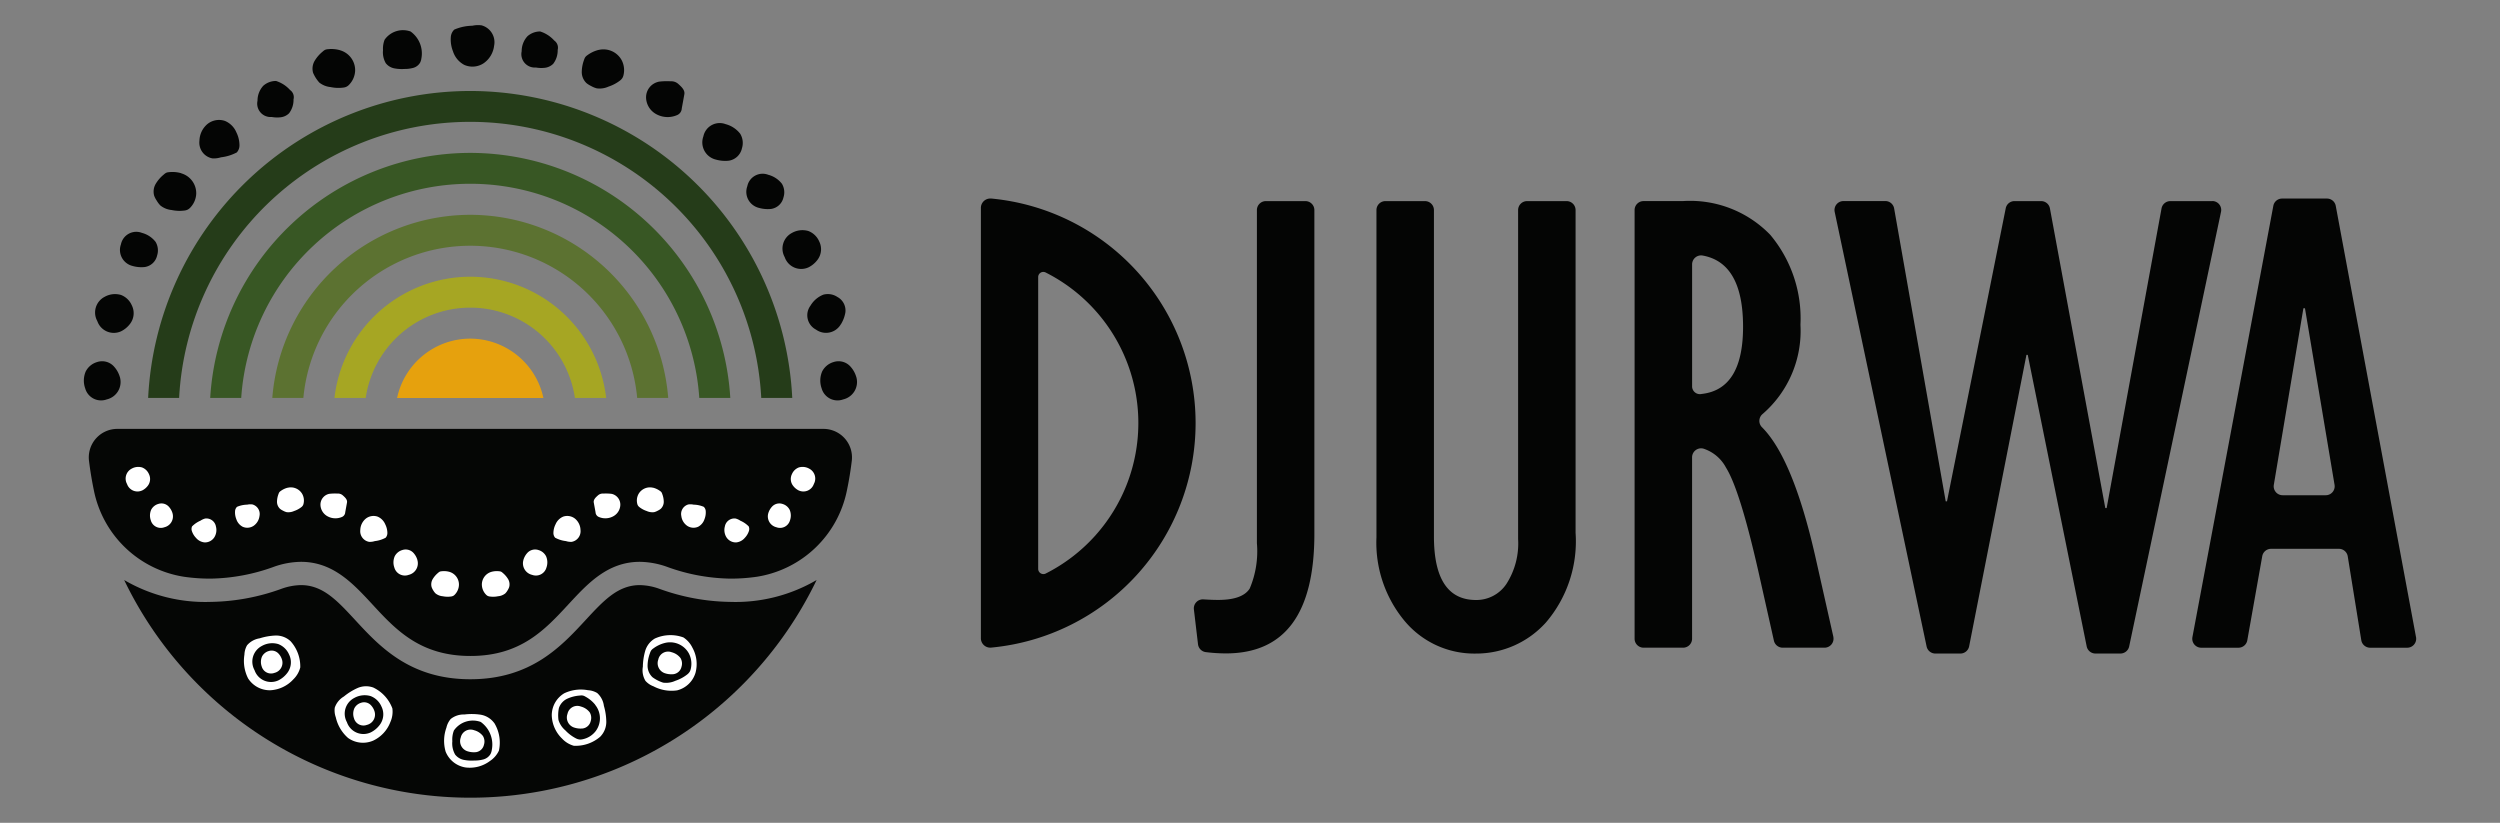 <svg xmlns="http://www.w3.org/2000/svg" width="160" height="52.658" viewBox="0 0 160 52.658">
  <rect x="0" y="0" width="160" height="52.658" fill="#808080" stroke="none"/>
  <g id="Group_260" data-name="Group 260" transform="translate(-101.09 -964.132)">
    <rect id="Rectangle_54" data-name="Rectangle 54" width="160" height="52.658" transform="translate(101.09 964.132)" fill="none"/>
    <g id="Group_259" data-name="Group 259" transform="translate(106.457 965.734)">
      <path id="Path_1537" data-name="Path 1537" d="M296.853,995.907h-2.53a.575.575,0,0,0-.574.574V1017.8a6.118,6.118,0,0,1-.459,2.9q-.459.731-2.025.731c-.251,0-.564-.011-.94-.035a.577.577,0,0,0-.609.64l.264,2.235a.574.574,0,0,0,.494.5,10.467,10.467,0,0,0,1.291.083q5.659,0,5.662-7.645V996.481a.575.575,0,0,0-.574-.574" transform="translate(-218.674 -984.638)" fill="#040504"/>
      <path id="Path_1538" data-name="Path 1538" d="M330.725,995.907H328.2a.575.575,0,0,0-.574.574v21.054a4.789,4.789,0,0,1-.752,2.878,2.308,2.308,0,0,1-1.941,1.023q-2.694,0-2.694-4.069V996.481a.575.575,0,0,0-.574-.574h-2.534a.574.574,0,0,0-.571.574v20.946a7.832,7.832,0,0,0,1.816,5.367,5.809,5.809,0,0,0,4.556,2.07,6,6,0,0,0,4.472-1.987,7.983,7.983,0,0,0,1.9-5.742V996.481a.575.575,0,0,0-.574-.574" transform="translate(-235.834 -984.638)" fill="#040504"/>
      <path id="Path_1539" data-name="Path 1539" d="M372.081,1023.79l-1.163-5.172q-1.425-6.248-3.4-8.234a.573.573,0,0,1,.028-.846,7.029,7.029,0,0,0,2.429-5.715,8.327,8.327,0,0,0-1.931-5.756,7.137,7.137,0,0,0-5.61-2.161h-2.5a.575.575,0,0,0-.574.574v27.434a.575.575,0,0,0,.574.574h2.534a.574.574,0,0,0,.571-.574v-11.606a.578.578,0,0,1,.71-.564,2.507,2.507,0,0,1,1.462,1.222q.882,1.409,2.06,6.591l1.005,4.482a.577.577,0,0,0,.561.449h2.68a.576.576,0,0,0,.561-.7m-8.408-15.539h-.017a.5.5,0,0,1-.612-.518v-7.772a.575.575,0,0,1,.661-.571q2.6.46,2.6,4.559,0,3.993-2.631,4.3" transform="translate(-260.113 -984.638)" fill="#040504"/>
      <path id="Path_1540" data-name="Path 1540" d="M415.121,995.907h-2.68a.574.574,0,0,0-.564.47l-3.512,19.175h-.087l-3.543-19.175a.57.57,0,0,0-.56-.47h-1.709a.57.57,0,0,0-.56.459l-3.759,18.755-.083,0-3.3-18.744a.571.571,0,0,0-.564-.473h-2.68a.575.575,0,0,0-.561.693l5.882,27.81a.573.573,0,0,0,.56.456H399a.574.574,0,0,0,.564-.463l3.668-18.654h.083l3.772,18.657a.573.573,0,0,0,.564.459h1.594a.573.573,0,0,0,.561-.456l5.878-27.81a.572.572,0,0,0-.56-.693" transform="translate(-278.906 -984.638)" fill="#040504"/>
      <path id="Path_1541" data-name="Path 1541" d="M461.785,1023.566l-5.137-27.6a.571.571,0,0,0-.563-.467h-2.871a.568.568,0,0,0-.561.467l-5.178,27.6a.574.574,0,0,0,.564.679h2.384a.574.574,0,0,0,.564-.473l.957-5.387a.574.574,0,0,1,.564-.47h4.34a.572.572,0,0,1,.567.48l.867,5.366a.575.575,0,0,0,.567.484h2.373a.574.574,0,0,0,.564-.679m-5.774-9.08h-2.763a.571.571,0,0,1-.564-.668l1.893-11.3h.1l1.893,11.3a.571.571,0,0,1-.564.668" transform="translate(-312.527 -984.393)" fill="#040504"/>
      <path id="Path_1542" data-name="Path 1542" d="M256.723,995.5a.6.6,0,0,0-.654.6v27.539a.6.6,0,0,0,.654.6,14.434,14.434,0,0,0,0-28.742m3.5,24a.334.334,0,0,1-.487-.292v-18.678a.328.328,0,0,1,.47-.3,10.79,10.79,0,0,1,.017,19.269" transform="translate(-198.659 -984.394)" fill="#040504"/>
      <path id="Path_1543" data-name="Path 1543" d="M115.445,1035.851a6.982,6.982,0,0,0,5.76,5.509,11.733,11.733,0,0,0,1.715.12,12.317,12.317,0,0,0,4.026-.752,5.332,5.332,0,0,1,1.748-.323c2.052,0,3.329,1.38,4.563,2.714,1.5,1.628,3.06,3.309,6.281,3.311s4.776-1.683,6.281-3.311c1.234-1.334,2.51-2.714,4.563-2.714a5.333,5.333,0,0,1,1.748.323,12.313,12.313,0,0,0,4.026.752,11.733,11.733,0,0,0,1.715-.12,6.983,6.983,0,0,0,5.761-5.51q.2-.945.316-1.915a1.825,1.825,0,0,0-1.816-2.038H116.944a1.825,1.825,0,0,0-1.816,2.038q.12.971.317,1.916" transform="translate(-114.8 -1006.05)" fill="#050605"/>
      <path id="Path_1544" data-name="Path 1544" d="M159.484,1057.18a13.773,13.773,0,0,1-4.517-.835,3.858,3.858,0,0,0-1.257-.239c-1.4,0-2.315.987-3.47,2.236-1.56,1.688-3.5,3.787-7.373,3.789s-5.814-2.1-7.374-3.789c-1.156-1.25-2.068-2.236-3.47-2.236a3.854,3.854,0,0,0-1.257.239,13.779,13.779,0,0,1-4.518.835,10.259,10.259,0,0,1-5.54-1.4,24.587,24.587,0,0,0,44.316,0,10.266,10.266,0,0,1-5.54,1.4" transform="translate(-118.128 -1020.261)" fill="#050605"/>
      <path id="Path_1545" data-name="Path 1545" d="M164.784,1051.632a.758.758,0,0,1-.554.955.7.7,0,0,1-.92-.472.985.985,0,0,1,.024-.715.793.793,0,0,1,.483-.4.677.677,0,0,1,.733.2,1.128,1.128,0,0,1,.234.424" transform="translate(-143.44 -1017.398)" fill="#fff"/>
      <path id="Path_1546" data-name="Path 1546" d="M126.226,1044.306a.716.716,0,0,1-.522.9.662.662,0,0,1-.867-.445.929.929,0,0,1,.023-.674.745.745,0,0,1,.455-.373.637.637,0,0,1,.691.193,1.05,1.05,0,0,1,.221.4" transform="translate(-120.553 -1013.063)" fill="#fff"/>
      <path id="Path_1547" data-name="Path 1547" d="M122,1039.406a.708.708,0,0,1-.97-.412.717.717,0,0,1,.294-.981.863.863,0,0,1,.666-.079.784.784,0,0,1,.44.422.711.711,0,0,1-.075.757,1.026,1.026,0,0,1-.354.294" transform="translate(-118.267 -1009.62)" fill="#fff"/>
      <path id="Path_1548" data-name="Path 1548" d="M152.275,1042.13a.706.706,0,0,0-.555.7.861.861,0,0,0,.41.711,1.051,1.051,0,0,0,.95.074.343.343,0,0,0,.226-.308c.048-.263.065-.358.113-.622.035-.192-.143-.348-.286-.473a.46.46,0,0,0-.321-.1,2.927,2.927,0,0,0-.539.018" transform="translate(-136.578 -1012.125)" fill="#fff"/>
      <path id="Path_1549" data-name="Path 1549" d="M145.544,1041.156a1.284,1.284,0,0,0-.45.214.359.359,0,0,0-.082.074.385.385,0,0,0-.051.108,1.445,1.445,0,0,0-.1.5.621.621,0,0,0,.192.454.915.915,0,0,0,.192.12.95.95,0,0,0,.228.094.873.873,0,0,0,.481-.072,1.532,1.532,0,0,0,.475-.256.347.347,0,0,0,.131-.213.865.865,0,0,0-.078-.611.841.841,0,0,0-.943-.407" transform="translate(-132.5 -1011.545)" fill="#fff"/>
      <path id="Path_1550" data-name="Path 1550" d="M170.385,1054.417a1.287,1.287,0,0,0-.509-.037.377.377,0,0,0-.111.025.4.4,0,0,0-.1.072,1.561,1.561,0,0,0-.348.4.662.662,0,0,0-.072.512.991.991,0,0,0,.1.207.956.956,0,0,0,.151.2.854.854,0,0,0,.462.182,1.558,1.558,0,0,0,.554.013.429.429,0,0,0,.126-.043.437.437,0,0,0,.1-.084.938.938,0,0,0,.256-.594.848.848,0,0,0-.614-.855" transform="translate(-146.989 -1019.42)" fill="#fff"/>
      <path id="Path_1551" data-name="Path 1551" d="M138.353,1043.969a.415.415,0,0,0-.126.279,1.156,1.156,0,0,0,.08.508.839.839,0,0,0,.405.488.727.727,0,0,0,.708-.064.892.892,0,0,0,.37-.62.633.633,0,0,0-.453-.744.986.986,0,0,0-.335.014,1.734,1.734,0,0,0-.649.139" transform="translate(-128.55 -1013.134)" fill="#fff"/>
      <path id="Path_1552" data-name="Path 1552" d="M159.637,1047.043a.457.457,0,0,0,.11-.316,1.269,1.269,0,0,0-.138-.545.915.915,0,0,0-.49-.49.8.8,0,0,0-.765.14.977.977,0,0,0-.34.713.691.691,0,0,0,.568.763,1.052,1.052,0,0,0,.363-.049,1.886,1.886,0,0,0,.693-.217" transform="translate(-140.322 -1014.231)" fill="#fff"/>
      <path id="Path_1553" data-name="Path 1553" d="M131.383,1046.548a.411.411,0,0,0-.011.3,1.143,1.143,0,0,0,.261.433.827.827,0,0,0,.55.293.716.716,0,0,0,.621-.321.877.877,0,0,0,.106-.7.621.621,0,0,0-.688-.508.961.961,0,0,0-.3.137,1.7,1.7,0,0,0-.539.367" transform="translate(-124.458 -1014.461)" fill="#fff"/>
      <path id="Path_1554" data-name="Path 1554" d="M183.752,1051.632a.758.758,0,0,0,.554.955.7.7,0,0,0,.92-.472.983.983,0,0,0-.024-.715.792.792,0,0,0-.483-.4.677.677,0,0,0-.733.2,1.128,1.128,0,0,0-.234.424" transform="translate(-155.619 -1017.398)" fill="#fff"/>
      <path id="Path_1555" data-name="Path 1555" d="M222.442,1044.306a.716.716,0,0,0,.522.9.662.662,0,0,0,.867-.445.927.927,0,0,0-.023-.674.745.745,0,0,0-.455-.373.636.636,0,0,0-.69.193,1.05,1.05,0,0,0-.221.4" transform="translate(-178.638 -1013.063)" fill="#fff"/>
      <path id="Path_1556" data-name="Path 1556" d="M226.541,1039.406a.708.708,0,0,0,.97-.412.716.716,0,0,0-.294-.981.863.863,0,0,0-.666-.079.784.784,0,0,0-.44.422.71.71,0,0,0,.076.757,1.024,1.024,0,0,0,.354.294" transform="translate(-180.792 -1009.62)" fill="#fff"/>
      <path id="Path_1557" data-name="Path 1557" d="M196.042,1042.13a.706.706,0,0,1,.555.7.86.86,0,0,1-.41.711,1.051,1.051,0,0,1-.95.074.342.342,0,0,1-.226-.308l-.114-.622c-.035-.192.143-.348.286-.473a.459.459,0,0,1,.321-.1,2.923,2.923,0,0,1,.538.018" transform="translate(-162.263 -1012.125)" fill="#fff"/>
      <path id="Path_1558" data-name="Path 1558" d="M202.747,1041.156a1.285,1.285,0,0,1,.449.214.361.361,0,0,1,.082.074.394.394,0,0,1,.05.108,1.445,1.445,0,0,1,.1.5.621.621,0,0,1-.192.454.924.924,0,0,1-.191.12.954.954,0,0,1-.228.094.871.871,0,0,1-.481-.072,1.529,1.529,0,0,1-.475-.256.419.419,0,0,1-.086-.095.4.4,0,0,1-.045-.118.868.868,0,0,1,.078-.611.841.841,0,0,1,.944-.407" transform="translate(-166.314 -1011.545)" fill="#fff"/>
      <path id="Path_1559" data-name="Path 1559" d="M177.821,1054.417a1.288,1.288,0,0,1,.509-.037.374.374,0,0,1,.111.025.412.412,0,0,1,.1.072,1.567,1.567,0,0,1,.348.4.662.662,0,0,1,.072.512.974.974,0,0,1-.1.207.954.954,0,0,1-.15.2.857.857,0,0,1-.462.182,1.558,1.558,0,0,1-.554.013.438.438,0,0,1-.126-.043.446.446,0,0,1-.1-.084.94.94,0,0,1-.256-.594.848.848,0,0,1,.614-.855" transform="translate(-151.74 -1019.42)" fill="#fff"/>
      <path id="Path_1560" data-name="Path 1560" d="M210.162,1043.969a.415.415,0,0,1,.126.279,1.162,1.162,0,0,1-.079.508.842.842,0,0,1-.405.488.728.728,0,0,1-.709-.064.89.89,0,0,1-.369-.62.632.632,0,0,1,.453-.744.983.983,0,0,1,.334.014,1.733,1.733,0,0,1,.649.139" transform="translate(-170.488 -1013.134)" fill="#fff"/>
      <path id="Path_1561" data-name="Path 1561" d="M188.637,1047.043a.457.457,0,0,1-.11-.316,1.269,1.269,0,0,1,.138-.545.916.916,0,0,1,.49-.49.8.8,0,0,1,.765.14.977.977,0,0,1,.34.713.69.69,0,0,1-.568.763,1.049,1.049,0,0,1-.362-.049,1.886,1.886,0,0,1-.693-.217" transform="translate(-158.475 -1014.231)" fill="#fff"/>
      <path id="Path_1562" data-name="Path 1562" d="M217.1,1046.548a.409.409,0,0,1,.012.3,1.148,1.148,0,0,1-.261.433.827.827,0,0,1-.55.293.716.716,0,0,1-.621-.321.878.878,0,0,1-.106-.7.621.621,0,0,1,.688-.508.953.953,0,0,1,.3.137,1.693,1.693,0,0,1,.539.367" transform="translate(-174.55 -1014.461)" fill="#fff"/>
      <path id="Path_1563" data-name="Path 1563" d="M145.115,978.508A20.66,20.66,0,0,0,124.5,998.153h1.983a18.654,18.654,0,0,1,37.256,0h1.984a20.66,20.66,0,0,0-20.611-19.645" transform="translate(-120.386 -974.287)" fill="#253c19"/>
      <path id="Path_1564" data-name="Path 1564" d="M156.781,998.072a12.726,12.726,0,0,0-12.669,11.721H146.1a10.728,10.728,0,0,1,21.365,0h1.986a12.725,12.725,0,0,0-12.668-11.721" transform="translate(-132.052 -985.926)" fill="#5c7231"/>
      <path id="Path_1565" data-name="Path 1565" d="M150.943,988.29a16.694,16.694,0,0,0-16.643,15.683h1.985a14.691,14.691,0,0,1,29.316,0h1.985a16.694,16.694,0,0,0-16.643-15.683" transform="translate(-126.214 -980.107)" fill="#385724"/>
      <path id="Path_1566" data-name="Path 1566" d="M162.623,1007.853a8.761,8.761,0,0,0-8.691,7.758h2a6.767,6.767,0,0,1,13.389,0h2a8.761,8.761,0,0,0-8.691-7.758" transform="translate(-137.894 -991.745)" fill="#a6a623"/>
      <path id="Path_1567" data-name="Path 1567" d="M168.51,1017.635a4.794,4.794,0,0,0-4.683,3.8h9.366a4.8,4.8,0,0,0-4.683-3.8" transform="translate(-143.781 -997.565)" fill="#e6a10d"/>
      <path id="Path_1568" data-name="Path 1568" d="M230.782,1012.522a1.094,1.094,0,0,1-1.592.344,1.032,1.032,0,0,1-.35-1.535,1.676,1.676,0,0,1,.82-.7,1.1,1.1,0,0,1,.9.147.983.983,0,0,1,.51,1,2.122,2.122,0,0,1-.288.752" transform="translate(-182.334 -993.374)" fill="#040504"/>
      <path id="Path_1569" data-name="Path 1569" d="M233,1022.224a1.143,1.143,0,0,1-.834,1.439,1.056,1.056,0,0,1-1.385-.711,1.48,1.48,0,0,1,.036-1.078,1.192,1.192,0,0,1,.727-.6,1.019,1.019,0,0,1,1.1.308,1.688,1.688,0,0,1,.353.637" transform="translate(-183.565 -999.704)" fill="#040504"/>
      <path id="Path_1570" data-name="Path 1570" d="M116.641,1022.224a1.143,1.143,0,0,1-.834,1.439,1.056,1.056,0,0,1-1.385-.711,1.479,1.479,0,0,1,.036-1.078,1.192,1.192,0,0,1,.727-.6,1.018,1.018,0,0,1,1.1.308,1.688,1.688,0,0,1,.353.637" transform="translate(-114.338 -999.704)" fill="#040504"/>
      <path id="Path_1571" data-name="Path 1571" d="M226.409,1002.869a1.116,1.116,0,0,1-1.53-.65,1.129,1.129,0,0,1,.463-1.549,1.36,1.36,0,0,1,1.049-.124,1.237,1.237,0,0,1,.695.665,1.12,1.12,0,0,1-.119,1.194,1.6,1.6,0,0,1-.559.464" transform="translate(-180.025 -987.364)" fill="#040504"/>
      <path id="Path_1572" data-name="Path 1572" d="M117.8,1012.97a1.116,1.116,0,0,1-1.53-.65,1.129,1.129,0,0,1,.463-1.549,1.357,1.357,0,0,1,1.049-.124,1.236,1.236,0,0,1,.695.665,1.121,1.121,0,0,1-.119,1.194,1.613,1.613,0,0,1-.559.464" transform="translate(-115.409 -993.373)" fill="#040504"/>
      <path id="Path_1573" data-name="Path 1573" d="M219.817,993.77a1.055,1.055,0,0,1-.746-1.387,1,1,0,0,1,1.339-.732,1.629,1.629,0,0,1,.875.574,1.06,1.06,0,0,1,.1.875.952.952,0,0,1-.793.737,2.06,2.06,0,0,1-.778-.068" transform="translate(-176.61 -982.067)" fill="#040504"/>
      <path id="Path_1574" data-name="Path 1574" d="M120.851,1002.947a1.055,1.055,0,0,1-.745-1.387,1,1,0,0,1,1.339-.732,1.634,1.634,0,0,1,.875.574,1.061,1.061,0,0,1,.1.876.951.951,0,0,1-.792.737,2.061,2.061,0,0,1-.778-.068" transform="translate(-117.732 -987.527)" fill="#040504"/>
      <path id="Path_1575" data-name="Path 1575" d="M212.917,985.912a1.129,1.129,0,0,1-.794-1.483,1.067,1.067,0,0,1,1.426-.783,1.741,1.741,0,0,1,.931.614,1.138,1.138,0,0,1,.11.936,1.016,1.016,0,0,1-.845.789,2.187,2.187,0,0,1-.828-.073" transform="translate(-172.474 -977.302)" fill="#040504"/>
      <path id="Path_1576" data-name="Path 1576" d="M203.967,977.006a1.019,1.019,0,0,0-.8,1.012,1.243,1.243,0,0,0,.59,1.025,1.515,1.515,0,0,0,1.37.107.489.489,0,0,0,.326-.443c.07-.38.094-.516.164-.9.051-.277-.206-.5-.411-.682a.667.667,0,0,0-.463-.149,4.227,4.227,0,0,0-.776.026" transform="translate(-167.186 -973.375)" fill="#040504"/>
      <path id="Path_1577" data-name="Path 1577" d="M194.076,971.967a2.017,2.017,0,0,0-.708.337.563.563,0,0,0-.129.116.6.6,0,0,0-.08.17,2.3,2.3,0,0,0-.151.782.979.979,0,0,0,.3.717,1.531,1.531,0,0,0,.3.188,1.493,1.493,0,0,0,.358.148,1.365,1.365,0,0,0,.758-.113,2.423,2.423,0,0,0,.749-.4.658.658,0,0,0,.135-.15.651.651,0,0,0,.072-.186,1.372,1.372,0,0,0-.123-.962,1.326,1.326,0,0,0-1.487-.642" transform="translate(-161.142 -970.373)" fill="#040504"/>
      <path id="Path_1578" data-name="Path 1578" d="M152.232,971.958a2.018,2.018,0,0,0-.782-.067.573.573,0,0,0-.17.035.588.588,0,0,0-.154.107,2.266,2.266,0,0,0-.525.6.979.979,0,0,0-.1.772,2.237,2.237,0,0,0,.4.624,1.371,1.371,0,0,0,.712.285,2.432,2.432,0,0,0,.849.03.555.555,0,0,0,.349-.186,1.369,1.369,0,0,0,.38-.892,1.325,1.325,0,0,0-.959-1.305" transform="translate(-135.829 -970.344)" fill="#040504"/>
      <path id="Path_1579" data-name="Path 1579" d="M127.122,991.388a2.017,2.017,0,0,0-.781-.067.577.577,0,0,0-.17.035.6.6,0,0,0-.154.107,2.269,2.269,0,0,0-.525.6.977.977,0,0,0-.1.772,1.483,1.483,0,0,0,.166.315,1.468,1.468,0,0,0,.235.308,1.366,1.366,0,0,0,.712.285,2.427,2.427,0,0,0,.849.03.636.636,0,0,0,.192-.061.659.659,0,0,0,.156-.124,1.369,1.369,0,0,0,.38-.893,1.325,1.325,0,0,0-.96-1.3" transform="translate(-120.89 -981.904)" fill="#040504"/>
      <path id="Path_1580" data-name="Path 1580" d="M183.863,969.412a1.408,1.408,0,0,0-.362.949.858.858,0,0,0,.91,1.041,1.908,1.908,0,0,0,.588.017.912.912,0,0,0,.521-.254,1.411,1.411,0,0,0,.286-.889.559.559,0,0,0-.221-.6,2.028,2.028,0,0,0-.9-.58,1.225,1.225,0,0,0-.825.316" transform="translate(-155.481 -968.684)" fill="#040504"/>
      <path id="Path_1581" data-name="Path 1581" d="M142.127,977.23a1.405,1.405,0,0,0-.362.949.858.858,0,0,0,.91,1.041,1.9,1.9,0,0,0,.588.017.912.912,0,0,0,.521-.254,1.411,1.411,0,0,0,.286-.888.561.561,0,0,0-.221-.6,2.028,2.028,0,0,0-.9-.58,1.223,1.223,0,0,0-.825.316" transform="translate(-130.651 -973.335)" fill="#040504"/>
      <path id="Path_1582" data-name="Path 1582" d="M172.536,968.378a.738.738,0,0,0-.224.494,2.057,2.057,0,0,0,.141.9,1.489,1.489,0,0,0,.718.864,1.292,1.292,0,0,0,1.256-.112,1.583,1.583,0,0,0,.655-1.1,1.12,1.12,0,0,0-.8-1.317,1.715,1.715,0,0,0-.593.025,3.052,3.052,0,0,0-1.151.246" transform="translate(-148.828 -968.087)" fill="#040504"/>
      <path id="Path_1583" data-name="Path 1583" d="M134.986,985.149a.675.675,0,0,0,.162-.469,1.886,1.886,0,0,0-.2-.809,1.362,1.362,0,0,0-.727-.727,1.181,1.181,0,0,0-1.135.208,1.447,1.447,0,0,0-.5,1.058,1.024,1.024,0,0,0,.843,1.133,1.579,1.579,0,0,0,.538-.072,2.815,2.815,0,0,0,1.028-.322" transform="translate(-125.189 -977.006)" fill="#040504"/>
      <path id="Path_1584" data-name="Path 1584" d="M161.711,969.513a1.563,1.563,0,0,0-.1.667,1.39,1.39,0,0,0,.177.829.92.92,0,0,0,.545.33,2.6,2.6,0,0,0,.648.039,2.116,2.116,0,0,0,.561-.069.74.74,0,0,0,.441-.333.842.842,0,0,0,.083-.267,1.726,1.726,0,0,0-.691-1.729,1.434,1.434,0,0,0-1.667.534" transform="translate(-142.465 -968.566)" fill="#040504"/>
      <path id="Path_1585" data-name="Path 1585" d="M191.379,1076.1a1.352,1.352,0,0,0,.381-.949,3.839,3.839,0,0,0-.154-1.019,1.324,1.324,0,0,0-.427-.818,1.285,1.285,0,0,0-.593-.182,2.475,2.475,0,0,0-1.523.2,1.642,1.642,0,0,0-.793,1.413,2.152,2.152,0,0,0,.66,1.484,1.619,1.619,0,0,0,.749.459,2.408,2.408,0,0,0,1.7-.586" transform="translate(-158.324 -1030.561)" fill="#fff"/>
      <path id="Path_1586" data-name="Path 1586" d="M174.453,1077.52a1.356,1.356,0,0,0-.876-.53,3.852,3.852,0,0,0-1.03-.012,1.322,1.322,0,0,0-.876.289,1.284,1.284,0,0,0-.275.555,2.476,2.476,0,0,0-.049,1.534,1.641,1.641,0,0,0,1.266,1.011,2.152,2.152,0,0,0,1.57-.412,1.617,1.617,0,0,0,.574-.664,2.407,2.407,0,0,0-.3-1.772" transform="translate(-148.193 -1032.853)" fill="#fff"/>
      <path id="Path_1587" data-name="Path 1587" d="M156.442,1072.648a1.355,1.355,0,0,0-1.023.024,3.848,3.848,0,0,0-.876.543,1.324,1.324,0,0,0-.584.715,1.29,1.29,0,0,0,.066.616,2.475,2.475,0,0,0,.783,1.321,1.641,1.641,0,0,0,1.611.172,2.153,2.153,0,0,0,1.1-1.191,1.619,1.619,0,0,0,.127-.869,2.407,2.407,0,0,0-1.208-1.331" transform="translate(-137.901 -1030.241)" fill="#fff"/>
      <path id="Path_1588" data-name="Path 1588" d="M142.623,1064.9a1.358,1.358,0,0,0-.958-.359,3.848,3.848,0,0,0-1.015.179,1.325,1.325,0,0,0-.808.446,1.3,1.3,0,0,0-.168.6,2.478,2.478,0,0,0,.235,1.518,1.642,1.642,0,0,0,1.431.759,2.154,2.154,0,0,0,1.467-.7,1.619,1.619,0,0,0,.441-.759,2.407,2.407,0,0,0-.626-1.685" transform="translate(-129.398 -1025.469)" fill="#fff"/>
      <path id="Path_1589" data-name="Path 1589" d="M172.657,1078.618a1.611,1.611,0,0,0-.1.687,1.429,1.429,0,0,0,.182.854.946.946,0,0,0,.561.339,2.638,2.638,0,0,0,.667.04,2.129,2.129,0,0,0,.578-.071.761.761,0,0,0,.455-.343.879.879,0,0,0,.085-.275,1.778,1.778,0,0,0-.711-1.781,1.478,1.478,0,0,0-1.718.55" transform="translate(-148.975 -1033.466)" fill="#040504"/>
      <path id="Path_1590" data-name="Path 1590" d="M203.443,1064.671a1.358,1.358,0,0,0-.644.8,3.858,3.858,0,0,0-.153,1.019,1.323,1.323,0,0,0,.167.908,1.286,1.286,0,0,0,.512.348,2.476,2.476,0,0,0,1.514.259,1.644,1.644,0,0,0,1.174-1.117,2.152,2.152,0,0,0-.194-1.611,1.622,1.622,0,0,0-.579-.66,2.408,2.408,0,0,0-1.8.059" transform="translate(-166.87 -1025.424)" fill="#fff"/>
      <path id="Path_1591" data-name="Path 1591" d="M204.508,1065.665a2.09,2.09,0,0,0-.732.348.587.587,0,0,0-.133.12.634.634,0,0,0-.082.175,2.352,2.352,0,0,0-.156.808,1.013,1.013,0,0,0,.313.74,2.305,2.305,0,0,0,.682.348,1.411,1.411,0,0,0,.783-.118,2.5,2.5,0,0,0,.773-.417.672.672,0,0,0,.14-.155.658.658,0,0,0,.074-.192,1.413,1.413,0,0,0-.126-.994,1.37,1.37,0,0,0-1.536-.663" transform="translate(-167.327 -1026.117)" fill="#040504"/>
      <path id="Path_1592" data-name="Path 1592" d="M191.648,1074.6a2.084,2.084,0,0,0-.624-.516.568.568,0,0,0-.164-.071.606.606,0,0,0-.194,0,2.343,2.343,0,0,0-.8.2,1.013,1.013,0,0,0-.54.6,2.328,2.328,0,0,0-.027.765,1.412,1.412,0,0,0,.437.661,2.5,2.5,0,0,0,.7.525.677.677,0,0,0,.2.061.664.664,0,0,0,.206-.014,1.412,1.412,0,0,0,.847-.534,1.369,1.369,0,0,0-.045-1.672" transform="translate(-158.923 -1031.1)" fill="#040504"/>
      <path id="Path_1593" data-name="Path 1593" d="M205.514,1068.484a.677.677,0,0,1-.478-.89.642.642,0,0,1,.859-.469,1.043,1.043,0,0,1,.561.368.681.681,0,0,1,.066.562.61.61,0,0,1-.509.473,1.317,1.317,0,0,1-.5-.043" transform="translate(-168.273 -1026.983)" fill="#fff"/>
      <path id="Path_1594" data-name="Path 1594" d="M191.171,1077.062a.677.677,0,0,1-.478-.89.642.642,0,0,1,.859-.469,1.042,1.042,0,0,1,.561.368.678.678,0,0,1,.066.562.611.611,0,0,1-.508.473,1.318,1.318,0,0,1-.5-.043" transform="translate(-159.741 -1032.086)" fill="#fff"/>
      <path id="Path_1595" data-name="Path 1595" d="M174.3,1080.805a.677.677,0,0,1-.478-.89.643.643,0,0,1,.859-.469,1.046,1.046,0,0,1,.561.369.679.679,0,0,1,.066.561.611.611,0,0,1-.508.473,1.32,1.32,0,0,1-.5-.043" transform="translate(-149.702 -1034.313)" fill="#fff"/>
      <path id="Path_1596" data-name="Path 1596" d="M157.244,1076.349a1.116,1.116,0,0,1-1.53-.649,1.129,1.129,0,0,1,.463-1.549,1.358,1.358,0,0,1,1.049-.125,1.236,1.236,0,0,1,.695.665,1.12,1.12,0,0,1-.119,1.194,1.6,1.6,0,0,1-.559.464" transform="translate(-138.877 -1031.08)" fill="#040504"/>
      <path id="Path_1597" data-name="Path 1597" d="M142.643,1068.13a1.116,1.116,0,0,1-1.529-.65,1.129,1.129,0,0,1,.463-1.548,1.355,1.355,0,0,1,1.049-.125,1.235,1.235,0,0,1,.695.665,1.121,1.121,0,0,1-.119,1.194,1.618,1.618,0,0,1-.559.464" transform="translate(-130.19 -1026.19)" fill="#040504"/>
      <path id="Path_1598" data-name="Path 1598" d="M158.264,1075.694a.678.678,0,0,1-.495.854.627.627,0,0,1-.822-.422.877.877,0,0,1,.022-.64.706.706,0,0,1,.431-.354.6.6,0,0,1,.655.183,1,1,0,0,1,.209.378" transform="translate(-139.658 -1031.756)" fill="#fff"/>
      <path id="Path_1599" data-name="Path 1599" d="M143.667,1067.513a.67.67,0,0,1-.489.844.62.62,0,0,1-.813-.417.868.868,0,0,1,.021-.631.7.7,0,0,1,.427-.35.6.6,0,0,1,.646.181.985.985,0,0,1,.207.373" transform="translate(-130.984 -1026.893)" fill="#fff"/>
    </g>
  </g>
</svg>
